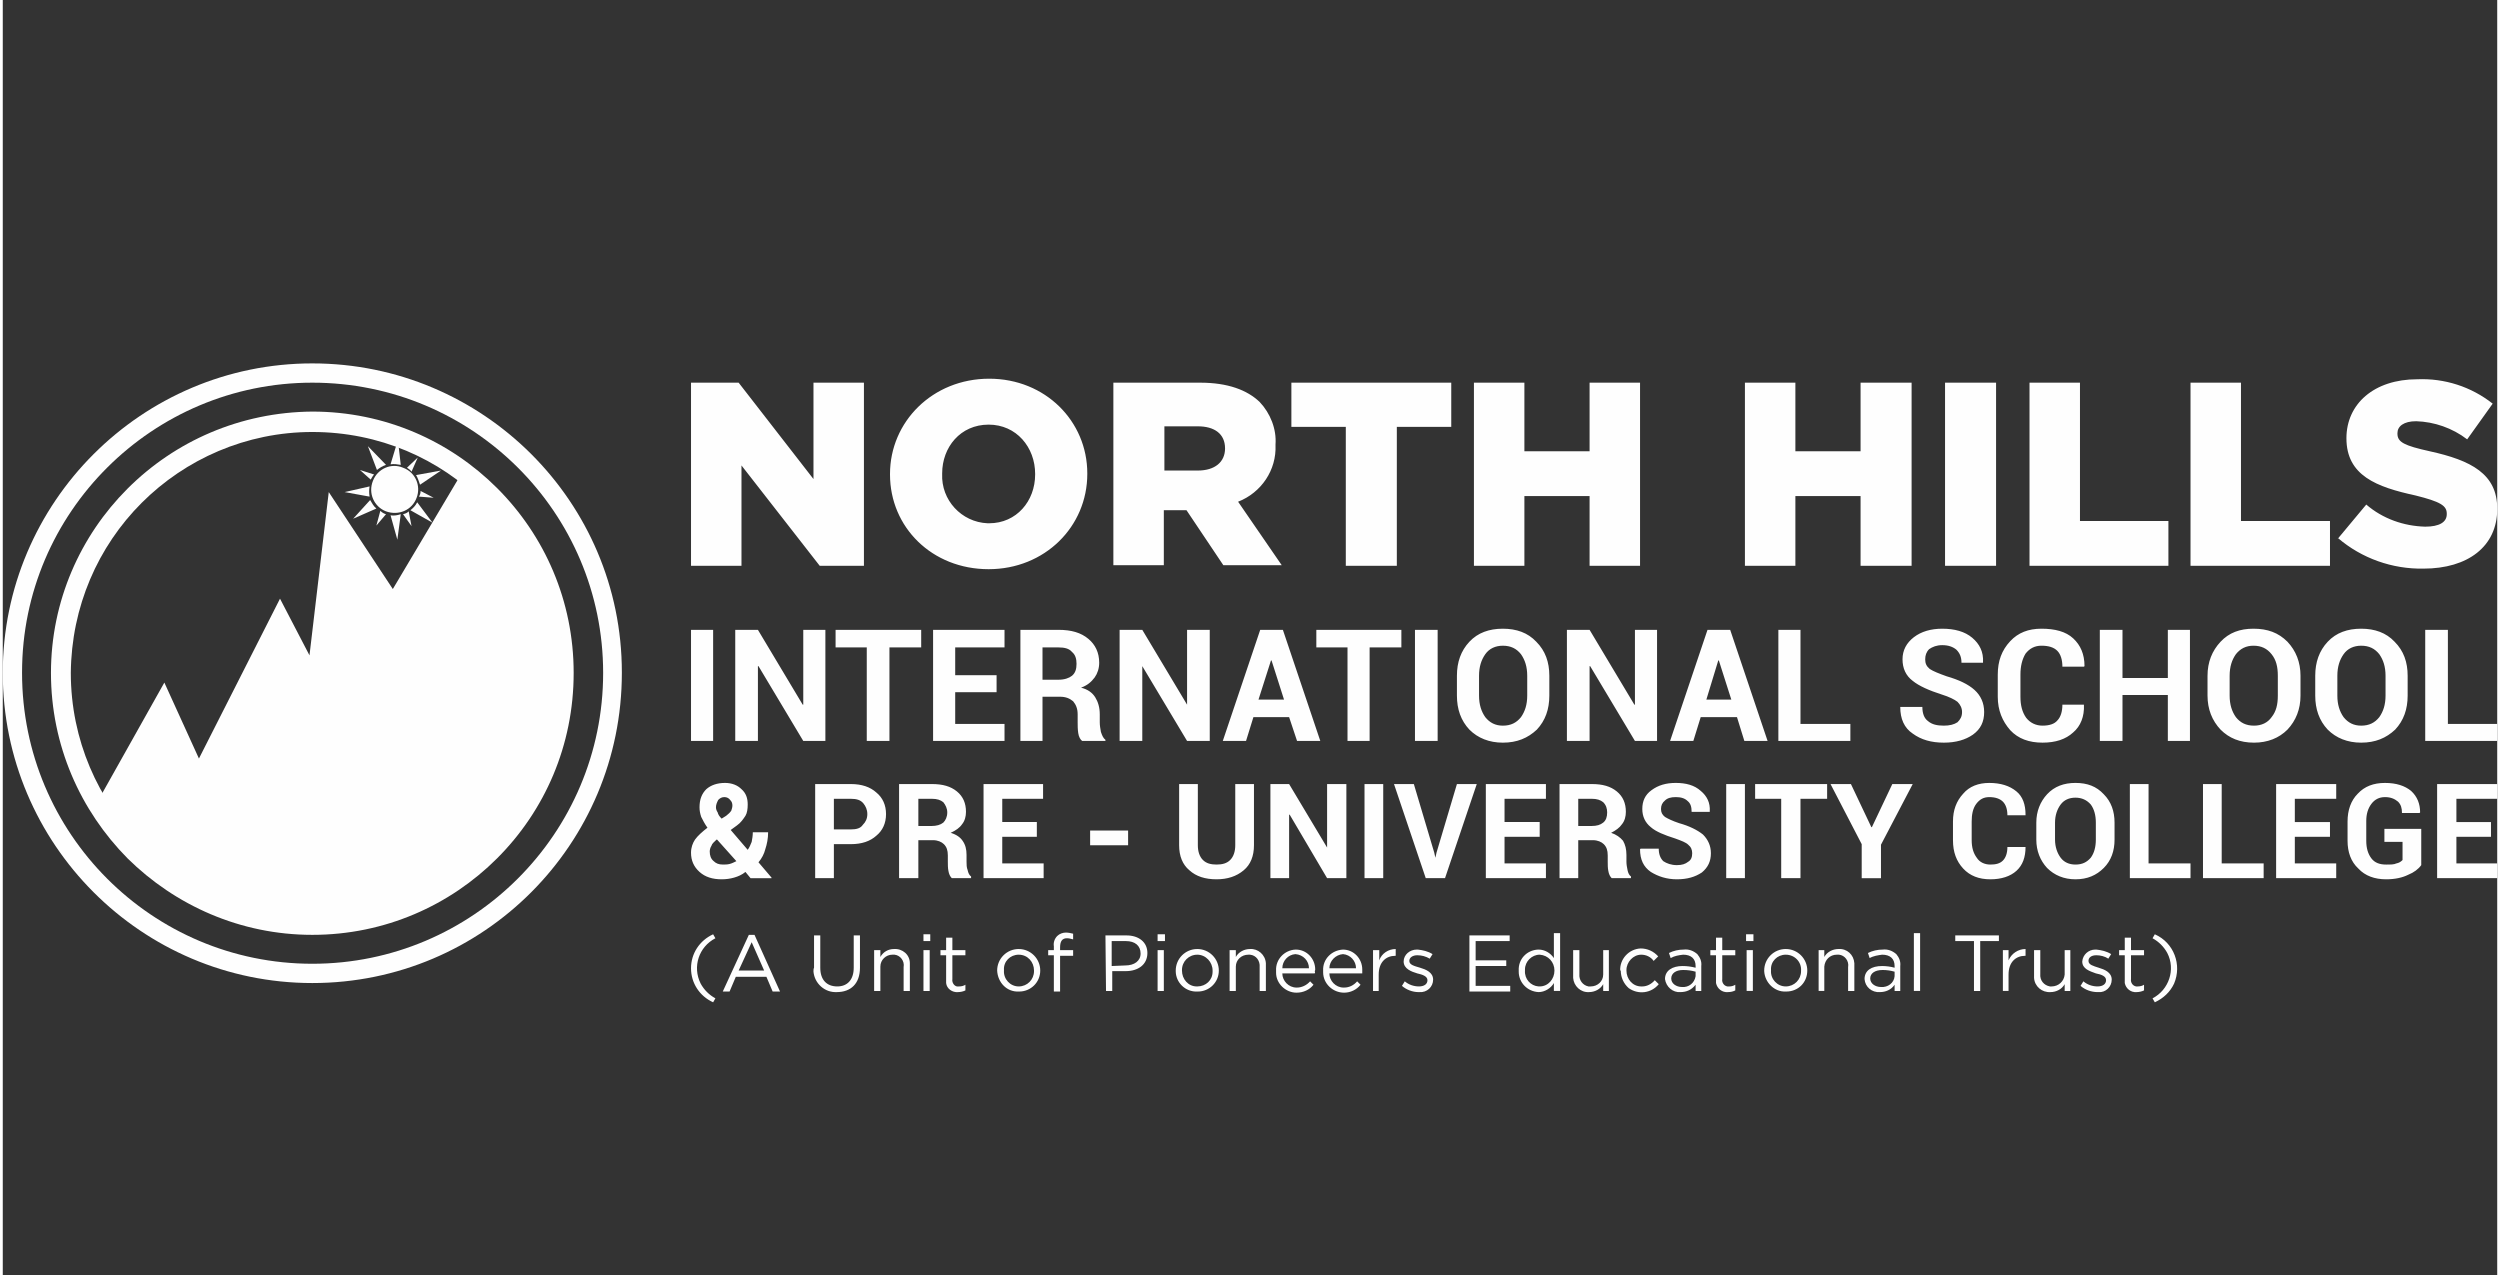 <?xml version="1.0" encoding="UTF-8"?>
<!DOCTYPE svg PUBLIC "-//W3C//DTD SVG 1.1//EN" "http://www.w3.org/Graphics/SVG/1.1/DTD/svg11.dtd">
<!-- Creator: CorelDRAW -->
<svg xmlns="http://www.w3.org/2000/svg" xml:space="preserve" width="200px" height="102px" version="1.1" style="shape-rendering:geometricPrecision; text-rendering:geometricPrecision; image-rendering:optimizeQuality; fill-rule:evenodd; clip-rule:evenodd"
viewBox="0 0 44 22.49"
 xmlns:xlink="http://www.w3.org/1999/xlink"
 xmlns:xodm="http://www.corel.com/coreldraw/odm/2003">
 <rect x="0" y="0" width="44" height="22.49" fill="#333333" stroke="none"/>
 <defs>
  <style type="text/css">
   <![CDATA[
    .fil0 {fill:none;fill-rule:nonzero}
    .fil1 {fill:#FEFEFE;fill-rule:nonzero}
   ]]>
  </style>
 </defs>
 <g id="Layer_x0020_1">
  <rect class="fil0" width="44" height="22.49"/>
 </g>
 <g id="Layer_x0020_1_0">
  <g id="_1855651972304">
   <g>
    <path class="fil1" d="M5.46 6.75c2.83,0 5.13,2.29 5.13,5.12 0,2.83 -2.3,5.13 -5.13,5.13 -2.83,0 -5.12,-2.3 -5.12,-5.13 0,0 0,0 0,-0.01 0,-2.82 2.3,-5.11 5.12,-5.11zm0 -0.34l0 0c-3.01,0 -5.46,2.45 -5.46,5.46 0,3.02 2.45,5.47 5.46,5.47 3.02,0 5.46,-2.45 5.46,-5.47 0,0 0,0 0,-0.01 0,-3.01 -2.45,-5.45 -5.46,-5.45z"/>
    <g>
     <path class="fil1" d="M7.06 8.25c0.22,0.08 0.32,0.32 0.24,0.53 -0.08,0.22 -0.32,0.32 -0.54,0.24 -0.21,-0.08 -0.32,-0.32 -0.23,-0.54 0.08,-0.21 0.32,-0.32 0.53,-0.23 0,0 0,0 0,0z"/>
     <path class="fil1" d="M6.97 7.76l-0.13 0.43c0.06,-0.01 0.12,0 0.18,0.01l-0.05 -0.44zm0.35 0.31l-0.11 0.25c-0.02,-0.03 -0.05,-0.05 -0.08,-0.07l0.19 -0.18zm-0.36 1.45l0.06 -0.45c-0.06,0.02 -0.12,0.03 -0.18,0.02l0.12 0.43zm-0.37 -0.25l0.07 -0.26c0.03,0.03 0.06,0.05 0.1,0.06l-0.17 0.2zm-0.41 -0.12l0.3 -0.33c0.03,0.05 0.06,0.11 0.11,0.15l-0.41 0.18zm-0.15 -0.47l0.44 0.08c-0.01,-0.06 -0.01,-0.12 0,-0.18l-0.44 0.1zm0.27 -0.39l0.25 0.08c-0.03,0.03 -0.04,0.06 -0.06,0.09l-0.19 -0.17zm0.14 -0.42l0.32 0.33c-0.06,0.02 -0.11,0.05 -0.16,0.09l-0.16 -0.42zm1.16 0.91l-0.23 -0.12c0,0.04 -0.01,0.07 -0.03,0.1l0.26 0.02zm0.13 -0.48l-0.44 0.08c0.03,0.05 0.05,0.11 0.07,0.17l0.37 -0.25zm-0.15 0.92l-0.39 -0.22c0.05,-0.04 0.09,-0.08 0.12,-0.14l0.27 0.36zm-0.37 0.06l-0.05 -0.26c-0.03,0.03 -0.06,0.04 -0.1,0.05l0.15 0.21z"/>
    </g>
    <path class="fil1" d="M5.46 7.26c1.28,0 2.43,0.52 3.26,1.35 0.84,0.84 1.35,1.99 1.35,3.26 0,1.28 -0.51,2.43 -1.35,3.27 -0.83,0.83 -1.98,1.35 -3.26,1.35 -1.27,0 -2.42,-0.52 -3.26,-1.35 -0.83,-0.84 -1.35,-1.99 -1.35,-3.27 0,-1.27 0.52,-2.42 1.35,-3.25 0.84,-0.84 1.99,-1.35 3.26,-1.36zm3.01 1.6c-0.77,-0.77 -1.83,-1.24 -3.01,-1.24 -1.17,0 -2.24,0.48 -3.01,1.25 -0.77,0.77 -1.24,1.83 -1.25,3 0,1.18 0.48,2.25 1.25,3.02 0.77,0.77 1.84,1.24 3.01,1.24 1.18,0 2.24,-0.47 3.01,-1.24 0.77,-0.77 1.25,-1.84 1.25,-3.02 0,-1.17 -0.48,-2.24 -1.25,-3.01z"/>
    <path class="fil1" d="M8.11 8.32c1.09,0.81 1.79,2.1 1.79,3.55 0,2.45 -1.99,4.44 -4.44,4.44 -1.61,0 -3.02,-0.86 -3.8,-2.15l1.19 -2.12 0.61 1.34 1.43 -2.82 0.52 1 0.34 -2.88 1.13 1.71 1.23 -2.07z"/>
   </g>
   <g>
    <path class="fil1" d="M12.43 14.6c-0.05,-0.07 -0.08,-0.13 -0.11,-0.19 -0.02,-0.06 -0.03,-0.11 -0.03,-0.17 0,-0.14 0.04,-0.24 0.12,-0.32 0.08,-0.07 0.19,-0.11 0.33,-0.11 0.12,0 0.22,0.04 0.29,0.11 0.08,0.07 0.11,0.16 0.11,0.27 0,0.08 -0.01,0.15 -0.04,0.2 -0.04,0.06 -0.08,0.12 -0.15,0.17l-0.11 0.08 0.3 0.35c0.03,-0.04 0.05,-0.09 0.07,-0.14 0.01,-0.05 0.02,-0.11 0.02,-0.17l0.27 0c0,0.11 -0.02,0.21 -0.05,0.3 -0.02,0.08 -0.06,0.16 -0.12,0.23l0.23 0.27 0 0.01 -0.37 0 -0.09 -0.11c-0.06,0.05 -0.13,0.08 -0.2,0.1 -0.07,0.02 -0.14,0.03 -0.22,0.03 -0.16,0 -0.29,-0.04 -0.39,-0.13 -0.1,-0.09 -0.15,-0.2 -0.15,-0.34 0,-0.09 0.03,-0.17 0.07,-0.23 0.05,-0.07 0.13,-0.14 0.22,-0.21zm0.27 0.65c0.04,0 0.08,0 0.12,-0.01 0.04,-0.01 0.08,-0.03 0.12,-0.05l-0.34 -0.38 -0.01 0c-0.04,0.04 -0.08,0.07 -0.09,0.11 -0.02,0.03 -0.03,0.07 -0.03,0.1 0,0.07 0.02,0.13 0.07,0.17 0.04,0.04 0.09,0.06 0.16,0.06zm-0.12 -1.01c0,0.03 0.01,0.06 0.03,0.09 0.01,0.04 0.03,0.07 0.07,0.11l0.08 -0.05c0.04,-0.03 0.07,-0.06 0.09,-0.09 0.01,-0.03 0.02,-0.06 0.02,-0.09 0,-0.04 -0.01,-0.07 -0.04,-0.1 -0.02,-0.03 -0.06,-0.05 -0.1,-0.05 -0.05,0 -0.08,0.02 -0.11,0.05 -0.02,0.04 -0.04,0.08 -0.04,0.13zm2.08 0.65l0 0.6 -0.33 0 0 -1.66 0.63 0c0.19,0 0.34,0.05 0.45,0.15 0.11,0.09 0.17,0.22 0.17,0.38 0,0.16 -0.06,0.29 -0.17,0.38 -0.11,0.1 -0.26,0.15 -0.45,0.15l-0.3 0zm0 -0.26l0.3 0c0.1,0 0.17,-0.02 0.21,-0.08 0.05,-0.05 0.08,-0.11 0.08,-0.19 0,-0.08 -0.03,-0.14 -0.07,-0.19 -0.05,-0.06 -0.12,-0.08 -0.22,-0.08l-0.3 0 0 0.54zm1.49 0.19l0 0.67 -0.34 0 0 -1.66 0.58 0c0.19,0 0.33,0.04 0.44,0.13 0.11,0.09 0.16,0.21 0.16,0.36 0,0.08 -0.02,0.16 -0.07,0.22 -0.04,0.06 -0.11,0.11 -0.2,0.15 0.1,0.03 0.17,0.08 0.21,0.14 0.05,0.07 0.07,0.15 0.07,0.25l0 0.12c0,0.05 0,0.1 0.02,0.15 0.01,0.05 0.03,0.09 0.06,0.11l0 0.03 -0.34 0c-0.03,-0.03 -0.05,-0.07 -0.06,-0.13 -0.01,-0.05 -0.01,-0.11 -0.01,-0.16l0 -0.11c0,-0.09 -0.02,-0.15 -0.07,-0.2 -0.04,-0.04 -0.11,-0.07 -0.19,-0.07l-0.26 0zm0 -0.25l0.23 0c0.09,0 0.16,-0.02 0.21,-0.06 0.04,-0.04 0.07,-0.1 0.07,-0.18 0,-0.07 -0.03,-0.13 -0.07,-0.18 -0.05,-0.04 -0.11,-0.06 -0.2,-0.06l-0.24 0 0 0.48zm2.09 0.19l-0.61 0 0 0.47 0.73 0 0 0.26 -1.06 0 0 -1.66 1.05 0 0 0.26 -0.72 0 0 0.41 0.61 0 0 0.26zm1.61 0.15l-0.67 0 0 -0.26 0.67 0 0 0.26zm2.22 -1.08l0 1.08c0,0.19 -0.06,0.34 -0.18,0.44 -0.13,0.11 -0.29,0.16 -0.48,0.16 -0.2,0 -0.36,-0.05 -0.48,-0.16 -0.12,-0.1 -0.18,-0.25 -0.18,-0.44l0 -1.08 0.33 0 0 1.08c0,0.11 0.03,0.2 0.09,0.26 0.06,0.06 0.14,0.08 0.24,0.08 0.1,0 0.18,-0.02 0.24,-0.08 0.06,-0.06 0.09,-0.15 0.09,-0.26l0 -1.08 0.33 0zm1.63 1.66l-0.34 0 -0.66 -1.12 -0.01 0 0 1.12 -0.33 0 0 -1.66 0.33 0 0.67 1.12 0 -0.01 0 -1.11 0.34 0 0 1.66zm0.65 0l-0.33 0 0 -1.66 0.33 0 0 1.66zm0.9 -0.45l0.02 0.09 0 0 0.02 -0.09 0.36 -1.21 0.35 0 -0.56 1.66 -0.34 0 -0.56 -1.66 0.35 0 0.36 1.21zm1.86 -0.28l-0.62 0 0 0.47 0.73 0 0 0.26 -1.06 0 0 -1.66 1.06 0 0 0.26 -0.73 0 0 0.41 0.62 0 0 0.26zm0.68 0.06l0 0.67 -0.33 0 0 -1.66 0.57 0c0.19,0 0.33,0.04 0.44,0.13 0.11,0.09 0.16,0.21 0.16,0.36 0,0.08 -0.02,0.16 -0.07,0.22 -0.04,0.06 -0.11,0.11 -0.19,0.15 0.09,0.03 0.16,0.08 0.21,0.14 0.04,0.07 0.06,0.15 0.06,0.25l0 0.12c0,0.05 0.01,0.1 0.02,0.15 0.01,0.05 0.03,0.09 0.06,0.11l0 0.03 -0.34 0c-0.03,-0.03 -0.05,-0.07 -0.06,-0.13 -0.01,-0.05 -0.01,-0.11 -0.01,-0.16l0 -0.11c0,-0.09 -0.02,-0.15 -0.07,-0.2 -0.04,-0.04 -0.11,-0.07 -0.19,-0.07l-0.26 0zm0 -0.25l0.23 0c0.1,0 0.16,-0.02 0.21,-0.06 0.05,-0.04 0.07,-0.1 0.07,-0.18 0,-0.07 -0.02,-0.13 -0.07,-0.18 -0.05,-0.04 -0.11,-0.06 -0.2,-0.06l-0.24 0 0 0.48zm2.01 0.48c0,-0.06 -0.02,-0.11 -0.07,-0.15 -0.04,-0.04 -0.12,-0.07 -0.23,-0.11 -0.19,-0.06 -0.34,-0.12 -0.43,-0.2 -0.1,-0.08 -0.15,-0.19 -0.15,-0.32 0,-0.14 0.05,-0.25 0.16,-0.33 0.12,-0.09 0.26,-0.13 0.43,-0.13 0.18,0 0.33,0.04 0.44,0.14 0.11,0.09 0.17,0.21 0.16,0.36l0 0.01 -0.32 0c0,-0.09 -0.02,-0.15 -0.07,-0.19 -0.05,-0.05 -0.12,-0.07 -0.21,-0.07 -0.09,0 -0.15,0.02 -0.19,0.06 -0.05,0.04 -0.07,0.09 -0.07,0.15 0,0.06 0.02,0.1 0.07,0.14 0.05,0.03 0.13,0.07 0.25,0.11 0.18,0.05 0.32,0.12 0.42,0.2 0.09,0.09 0.14,0.2 0.14,0.33 0,0.14 -0.05,0.25 -0.16,0.34 -0.12,0.08 -0.26,0.12 -0.44,0.12 -0.18,0 -0.33,-0.05 -0.46,-0.13 -0.13,-0.09 -0.19,-0.22 -0.19,-0.4l0.01 -0.01 0.32 0c0,0.1 0.03,0.17 0.08,0.22 0.06,0.04 0.14,0.07 0.24,0.07 0.09,0 0.15,-0.02 0.2,-0.06 0.05,-0.03 0.07,-0.08 0.07,-0.15zm0.93 0.44l-0.33 0 0 -1.66 0.33 0 0 1.66zm1.45 -1.4l-0.47 0 0 1.4 -0.34 0 0 -1.4 -0.46 0 0 -0.26 1.27 0 0 0.26zm0.78 0.5l0.01 0 0.36 -0.76 0.36 0 -0.56 1.07 0 0.59 -0.34 0 0 -0.6 -0.55 -1.06 0.36 0 0.36 0.76zm2.72 0.35l0 0c0,0.18 -0.05,0.32 -0.16,0.42 -0.11,0.1 -0.27,0.15 -0.46,0.15 -0.2,0 -0.36,-0.06 -0.48,-0.19 -0.12,-0.13 -0.18,-0.29 -0.18,-0.5l0 -0.33c0,-0.2 0.06,-0.36 0.18,-0.49 0.11,-0.13 0.27,-0.19 0.46,-0.19 0.2,0 0.36,0.05 0.48,0.15 0.11,0.09 0.16,0.23 0.16,0.41l0 0.01 -0.32 0c0,-0.11 -0.03,-0.19 -0.08,-0.24 -0.05,-0.05 -0.13,-0.08 -0.24,-0.08 -0.1,0 -0.17,0.04 -0.23,0.12 -0.06,0.08 -0.08,0.19 -0.08,0.31l0 0.33c0,0.13 0.03,0.23 0.09,0.31 0.05,0.08 0.14,0.12 0.24,0.12 0.1,0 0.17,-0.02 0.22,-0.07 0.05,-0.05 0.08,-0.13 0.08,-0.24l0.32 0zm1.57 -0.13c0,0.2 -0.06,0.37 -0.19,0.5 -0.13,0.13 -0.29,0.2 -0.5,0.2 -0.2,0 -0.37,-0.07 -0.5,-0.2 -0.12,-0.13 -0.19,-0.3 -0.19,-0.5l0 -0.3c0,-0.2 0.07,-0.37 0.19,-0.5 0.13,-0.14 0.3,-0.2 0.5,-0.2 0.21,0 0.37,0.06 0.5,0.2 0.13,0.13 0.19,0.3 0.19,0.5l0 0.3zm-0.33 -0.3c0,-0.13 -0.03,-0.24 -0.09,-0.32 -0.07,-0.08 -0.16,-0.12 -0.27,-0.12 -0.11,0 -0.2,0.04 -0.26,0.12 -0.06,0.08 -0.1,0.19 -0.1,0.32l0 0.3c0,0.13 0.04,0.24 0.1,0.32 0.06,0.08 0.15,0.12 0.26,0.12 0.12,0 0.2,-0.04 0.27,-0.12 0.06,-0.08 0.09,-0.19 0.09,-0.32l0 -0.3zm0.93 0.72l0.74 0 0 0.26 -1.07 0 0 -1.66 0.33 0 0 1.4zm1.29 0l0.74 0 0 0.26 -1.07 0 0 -1.66 0.33 0 0 1.4zm1.91 -0.47l-0.62 0 0 0.47 0.73 0 0 0.26 -1.06 0 0 -1.66 1.06 0 0 0.26 -0.73 0 0 0.41 0.62 0 0 0.26zm1.61 0.5c-0.05,0.07 -0.13,0.13 -0.23,0.17 -0.1,0.05 -0.23,0.08 -0.39,0.08 -0.2,0 -0.37,-0.06 -0.49,-0.19 -0.13,-0.12 -0.19,-0.29 -0.19,-0.49l0 -0.34c0,-0.2 0.06,-0.37 0.18,-0.49 0.12,-0.13 0.28,-0.19 0.48,-0.19 0.2,0 0.35,0.05 0.46,0.14 0.11,0.1 0.16,0.23 0.16,0.38l-0.01 0.01 -0.31 0c0,-0.09 -0.02,-0.15 -0.07,-0.2 -0.06,-0.05 -0.13,-0.08 -0.23,-0.08 -0.1,0 -0.18,0.04 -0.24,0.12 -0.06,0.08 -0.09,0.18 -0.09,0.3l0 0.35c0,0.13 0.03,0.23 0.09,0.31 0.06,0.08 0.15,0.11 0.26,0.11 0.08,0 0.14,0 0.18,-0.02 0.05,-0.01 0.08,-0.03 0.11,-0.06l0 -0.32 -0.32 0 0 -0.23 0.65 0 0 0.64zm1.23 -0.5l-0.61 0 0 0.47 0.72 0 0 0.26 -1.06 0 0 -1.66 1.06 0 0 0.26 -0.72 0 0 0.41 0.61 0 0 0.26z"/>
    <path class="fil1" d="M12.53 13.07l-0.39 0 0 -1.96 0.39 0 0 1.96zm1.98 0l-0.39 0 -0.79 -1.32 -0.01 0 0 1.32 -0.4 0 0 -1.96 0.4 0 0.79 1.32 0.01 0 0 -1.32 0.39 0 0 1.96zm1.69 -1.65l-0.56 0 0 1.65 -0.4 0 0 -1.65 -0.55 0 0 -0.31 1.51 0 0 0.31zm1.33 0.79l-0.73 0 0 0.56 0.87 0 0 0.3 -1.26 0 0 -1.96 1.26 0 0 0.31 -0.87 0 0 0.49 0.73 0 0 0.3zm0.81 0.08l0 0.78 -0.39 0 0 -1.96 0.67 0c0.23,0 0.4,0.05 0.53,0.16 0.12,0.1 0.19,0.24 0.19,0.42 0,0.1 -0.03,0.19 -0.08,0.26 -0.06,0.08 -0.13,0.14 -0.24,0.18 0.12,0.03 0.2,0.09 0.25,0.17 0.05,0.08 0.08,0.18 0.08,0.3l0 0.14c0,0.06 0.01,0.11 0.02,0.17 0.02,0.06 0.04,0.11 0.08,0.14l0 0.02 -0.41 0c-0.03,-0.02 -0.06,-0.07 -0.07,-0.14 -0.01,-0.07 -0.01,-0.13 -0.01,-0.19l0 -0.14c0,-0.1 -0.03,-0.17 -0.08,-0.23 -0.06,-0.05 -0.13,-0.08 -0.23,-0.08l-0.31 0zm0 -0.3l0.28 0c0.11,0 0.19,-0.03 0.24,-0.07 0.06,-0.05 0.08,-0.12 0.08,-0.21 0,-0.09 -0.02,-0.16 -0.08,-0.21 -0.05,-0.06 -0.13,-0.08 -0.24,-0.08l-0.28 0 0 0.57zm2.95 1.08l-0.4 0 -0.79 -1.32 0 0 0 1.32 -0.4 0 0 -1.96 0.4 0 0.79 1.32 0 0 0 -1.32 0.4 0 0 1.96zm1.4 -0.42l-0.63 0 -0.13 0.42 -0.41 0 0.66 -1.96 0.4 0 0.66 1.96 -0.41 0 -0.14 -0.42zm-0.54 -0.31l0.45 0 -0.22 -0.69 -0.01 0 -0.22 0.69zm2.52 -0.92l-0.56 0 0 1.65 -0.39 0 0 -1.65 -0.55 0 0 -0.31 1.5 0 0 0.31zm0.64 1.65l-0.4 0 0 -1.96 0.4 0 0 1.96zm1.97 -0.8c0,0.24 -0.07,0.44 -0.22,0.6 -0.16,0.15 -0.35,0.23 -0.6,0.23 -0.24,0 -0.44,-0.08 -0.59,-0.23 -0.15,-0.16 -0.22,-0.36 -0.22,-0.6l0 -0.35c0,-0.24 0.07,-0.44 0.22,-0.6 0.15,-0.16 0.35,-0.23 0.59,-0.23 0.24,0 0.44,0.07 0.59,0.23 0.16,0.16 0.23,0.36 0.23,0.6l0 0.35zm-0.39 -0.35c0,-0.16 -0.04,-0.28 -0.11,-0.38 -0.08,-0.1 -0.18,-0.15 -0.32,-0.15 -0.13,0 -0.24,0.05 -0.31,0.15 -0.07,0.1 -0.11,0.22 -0.11,0.38l0 0.35c0,0.16 0.04,0.28 0.11,0.38 0.08,0.1 0.18,0.15 0.31,0.15 0.14,0 0.24,-0.05 0.32,-0.15 0.07,-0.1 0.11,-0.22 0.11,-0.38l0 -0.35zm2.29 1.15l-0.39 0 -0.79 -1.32 -0.01 0 0 1.32 -0.4 0 0 -1.96 0.4 0 0.79 1.32 0.01 0 0 -1.32 0.39 0 0 1.96zm1.41 -0.42l-0.64 0 -0.13 0.42 -0.41 0 0.66 -1.96 0.4 0 0.66 1.96 -0.41 0 -0.13 -0.42zm-0.54 -0.31l0.44 0 -0.22 -0.69 -0.01 0 -0.21 0.69zm1.66 0.43l0.88 0 0 0.3 -1.27 0 0 -1.96 0.39 0 0 1.66zm2.85 -0.21c0,-0.07 -0.03,-0.13 -0.08,-0.18 -0.05,-0.04 -0.15,-0.09 -0.28,-0.13 -0.22,-0.07 -0.4,-0.15 -0.51,-0.24 -0.12,-0.09 -0.18,-0.22 -0.18,-0.38 0,-0.16 0.07,-0.29 0.2,-0.39 0.13,-0.1 0.3,-0.15 0.5,-0.15 0.22,0 0.4,0.05 0.53,0.16 0.13,0.11 0.2,0.25 0.19,0.43l0 0.01 -0.38 0c0,-0.1 -0.03,-0.17 -0.09,-0.23 -0.06,-0.05 -0.14,-0.08 -0.25,-0.08 -0.1,0 -0.17,0.03 -0.23,0.07 -0.05,0.05 -0.07,0.11 -0.07,0.18 0,0.07 0.02,0.12 0.08,0.17 0.06,0.04 0.16,0.08 0.3,0.13 0.21,0.06 0.38,0.14 0.49,0.24 0.11,0.1 0.17,0.23 0.17,0.39 0,0.17 -0.06,0.3 -0.2,0.4 -0.13,0.09 -0.3,0.14 -0.51,0.14 -0.22,0 -0.4,-0.05 -0.55,-0.16 -0.15,-0.1 -0.22,-0.26 -0.22,-0.47l0 0 0.39 0c0,0.11 0.03,0.2 0.1,0.25 0.07,0.06 0.16,0.08 0.28,0.08 0.1,0 0.18,-0.02 0.24,-0.06 0.05,-0.05 0.08,-0.1 0.08,-0.18zm2.15 -0.13l0 0c0.01,0.21 -0.06,0.38 -0.19,0.49 -0.13,0.12 -0.31,0.18 -0.54,0.18 -0.24,0 -0.43,-0.07 -0.57,-0.22 -0.14,-0.16 -0.22,-0.35 -0.22,-0.59l0 -0.39c0,-0.24 0.07,-0.43 0.22,-0.59 0.14,-0.15 0.32,-0.22 0.55,-0.22 0.24,0 0.43,0.05 0.56,0.17 0.13,0.12 0.2,0.28 0.2,0.49l-0.01 0.01 -0.38 0c0,-0.12 -0.03,-0.22 -0.09,-0.28 -0.06,-0.06 -0.15,-0.09 -0.28,-0.09 -0.12,0 -0.21,0.05 -0.28,0.14 -0.06,0.1 -0.09,0.22 -0.09,0.37l0 0.39c0,0.15 0.03,0.27 0.1,0.37 0.07,0.09 0.17,0.14 0.29,0.14 0.12,0 0.21,-0.03 0.26,-0.09 0.06,-0.06 0.09,-0.16 0.09,-0.28l0.38 0zm1.87 0.64l-0.39 0 0 -0.81 -0.8 0 0 0.81 -0.4 0 0 -1.96 0.4 0 0 0.85 0.8 0 0 -0.85 0.39 0 0 1.96zm1.95 -0.8c0,0.24 -0.08,0.44 -0.23,0.6 -0.15,0.15 -0.35,0.23 -0.59,0.23 -0.25,0 -0.44,-0.08 -0.59,-0.23 -0.15,-0.16 -0.23,-0.36 -0.23,-0.6l0 -0.35c0,-0.24 0.08,-0.44 0.23,-0.6 0.15,-0.16 0.34,-0.23 0.58,-0.23 0.25,0 0.44,0.07 0.6,0.23 0.15,0.16 0.23,0.36 0.23,0.6l0 0.35zm-0.4 -0.35c0,-0.16 -0.03,-0.28 -0.11,-0.38 -0.08,-0.1 -0.18,-0.15 -0.32,-0.15 -0.13,0 -0.23,0.05 -0.31,0.15 -0.07,0.1 -0.11,0.22 -0.11,0.38l0 0.35c0,0.16 0.04,0.28 0.11,0.38 0.08,0.1 0.18,0.15 0.32,0.15 0.13,0 0.24,-0.05 0.31,-0.15 0.08,-0.1 0.11,-0.22 0.11,-0.38l0 -0.35zm2.29 0.35c0,0.24 -0.07,0.44 -0.22,0.6 -0.16,0.15 -0.35,0.23 -0.6,0.23 -0.24,0 -0.44,-0.08 -0.59,-0.23 -0.15,-0.16 -0.22,-0.36 -0.22,-0.6l0 -0.35c0,-0.24 0.07,-0.44 0.22,-0.6 0.15,-0.16 0.35,-0.23 0.59,-0.23 0.24,0 0.44,0.07 0.59,0.23 0.16,0.16 0.23,0.36 0.23,0.6l0 0.35zm-0.39 -0.35c0,-0.16 -0.04,-0.28 -0.11,-0.38 -0.08,-0.1 -0.18,-0.15 -0.32,-0.15 -0.13,0 -0.24,0.05 -0.31,0.15 -0.07,0.1 -0.11,0.22 -0.11,0.38l0 0.35c0,0.16 0.04,0.28 0.11,0.38 0.08,0.1 0.18,0.15 0.31,0.15 0.14,0 0.24,-0.05 0.32,-0.15 0.07,-0.1 0.11,-0.22 0.11,-0.38l0 -0.35zm1.1 0.85l0.87 0 0 0.3 -1.27 0 0 -1.96 0.4 0 0 1.66z"/>
    <path class="fil1" d="M12.14 6.75l0.84 0 1.32 1.7 0 -1.7 0.89 0 0 3.23 -0.78 0 -1.38 -1.77 0 1.77 -0.89 0 0 -3.23zm29.05 2.75l0.5 -0.6c0.29,0.25 0.66,0.38 1.04,0.39 0.25,0 0.38,-0.08 0.38,-0.22l0 -0.01c0,-0.14 -0.11,-0.21 -0.55,-0.32 -0.69,-0.15 -1.22,-0.35 -1.22,-1.01l0 0c0,-0.6 0.48,-1.04 1.25,-1.04 0.48,-0.02 0.95,0.13 1.33,0.43l-0.45 0.63c-0.26,-0.2 -0.58,-0.31 -0.9,-0.32 -0.22,0 -0.33,0.09 -0.33,0.21l0 0.01c0,0.15 0.12,0.21 0.57,0.31 0.73,0.16 1.19,0.4 1.19,1.01l0 0.01c0,0.66 -0.52,1.05 -1.3,1.05 -0.55,0.01 -1.09,-0.18 -1.51,-0.54l0 0.01zm-2.6 -2.75l0.89 0 0 2.44 1.57 0 0 0.79 -2.46 0 0 -3.23zm-2.84 0l0.89 0 0 2.44 1.56 0 0 0.79 -2.45 0 0 -3.23zm-1.49 0l0.9 0 0 3.23 -0.9 0 0 -3.23zm-3.53 0l0.89 0 0 1.21 1.15 0 0 -1.21 0.9 0 0 3.23 -0.9 0 0 -1.23 -1.15 0 0 1.23 -0.89 0 0 -3.23zm-4.78 0l0.89 0 0 1.21 1.15 0 0 -1.21 0.89 0 0 3.23 -0.89 0 0 -1.23 -1.15 0 0 1.23 -0.89 0 0 -3.23zm-2.26 0.78l-0.96 0 0 -0.78 2.82 0 0 0.78 -0.96 0 0 2.45 -0.9 0 0 -2.45zm-4.1 -0.78l1.53 0c0.49,0 0.83,0.13 1.05,0.34 0.19,0.2 0.3,0.48 0.28,0.75l0 0.01c0.02,0.44 -0.25,0.84 -0.66,1l0.77 1.12 -1.03 0 -0.65 -0.97 -0.4 0 0 0.97 -0.89 0 0 -3.22zm1.49 1.55l0 0c0.3,0 0.48,-0.15 0.48,-0.39l0 0c0,-0.26 -0.19,-0.39 -0.48,-0.39l-0.59 0 0 0.78 0.59 0zm-5.43 0.07l0 -0.01c0,-0.92 0.75,-1.68 1.75,-1.68 0.99,0 1.73,0.75 1.73,1.67l0 0.01c0,0.93 -0.75,1.68 -1.74,1.68 -1,0 -1.74,-0.74 -1.74,-1.67zm2.56 0l0 0 0 -0.01c0,-0.47 -0.33,-0.87 -0.82,-0.87 -0.5,0 -0.82,0.4 -0.82,0.86l0 0.01c-0.02,0.46 0.34,0.85 0.8,0.87 0.01,0 0.02,0 0.03,0 0.48,0 0.81,-0.39 0.81,-0.86z"/>
    <path class="fil1" d="M12.14 17.08c0,-0.26 0.15,-0.49 0.39,-0.6l0.04 0.07c-0.29,0.15 -0.41,0.5 -0.26,0.8 0.06,0.11 0.15,0.2 0.26,0.26l-0.04 0.07c-0.24,-0.11 -0.39,-0.34 -0.39,-0.6zm1.02 -0.59l0.1 0 0.45 1 -0.13 0 -0.11 -0.26 -0.54 0 -0.11 0.26 -0.12 0 0.46 -1zm0.27 0.63l0 0 -0.22 -0.5 -0.23 0.5 0.45 0zm0.88 -0.05l0 -0.57 0.11 0 0 0.57c0,0.21 0.11,0.33 0.3,0.33 0.18,0 0.29,-0.12 0.29,-0.33l0 -0.57 0.11 0 0 0.57c0,0.28 -0.16,0.43 -0.41,0.43 -0.21,0.01 -0.39,-0.15 -0.41,-0.36 0,-0.03 0,-0.05 0.01,-0.07zm1.06 -0.31l0.11 0 0 0.12c0.05,-0.09 0.14,-0.14 0.24,-0.14 0.15,-0.01 0.28,0.1 0.28,0.25 0,0.01 0,0.03 0,0.04l0 0.45 -0.11 0 0 -0.42c0.02,-0.11 -0.06,-0.21 -0.16,-0.22 -0.01,0 -0.02,0 -0.04,0 -0.11,0 -0.21,0.09 -0.21,0.21 0,0 0,0.01 0,0.02l0 0.41 -0.11 0 0 -0.72zm0.87 -0.28l0.12 0 0 0.12 -0.12 0 0 -0.12zm0 0.28l0 0 0.11 0 0 0.72 -0.11 0 0 -0.72zm0.4 0.53l0 -0.44 -0.1 0 0 -0.09 0.1 0 0 -0.22 0.11 0 0 0.22 0.23 0 0 0.09 -0.23 0 0 0.42c-0.01,0.06 0.03,0.12 0.08,0.13 0.02,0 0.03,0 0.04,0 0.04,0 0.08,-0.01 0.11,-0.03l0 0.1c-0.04,0.02 -0.09,0.03 -0.13,0.03 -0.1,0.01 -0.2,-0.06 -0.21,-0.16 0,-0.02 0,-0.03 0,-0.05zm0.9 -0.17c0,-0.21 0.17,-0.38 0.38,-0.38 0.21,0 0.38,0.17 0.38,0.38 0,0.21 -0.17,0.37 -0.37,0.37 -0.01,0 -0.01,0 -0.01,0 -0.21,0.01 -0.37,-0.16 -0.38,-0.37 0,0 0,0 0,0zm0.65 0l0 0c0,-0.15 -0.11,-0.28 -0.27,-0.28 0,0 0,0 0,0 -0.15,0 -0.27,0.12 -0.26,0.27 0,0 0,0.01 0,0.01 -0.01,0.15 0.11,0.28 0.26,0.28 0,0 0,0 0,0 0.15,0 0.27,-0.12 0.27,-0.27 0,0 0,0 0,-0.01zm0.35 -0.27l-0.1 0 0 -0.09 0.1 0 0 -0.07c-0.01,-0.06 0.01,-0.13 0.06,-0.18 0.04,-0.04 0.1,-0.06 0.15,-0.06 0.05,0 0.09,0.01 0.13,0.02l0 0.1c-0.04,-0.01 -0.07,-0.02 -0.11,-0.02 -0.08,0 -0.12,0.05 -0.12,0.16l0 0.05 0.23 0 0 0.1 -0.23 0 0 0.63 -0.11 0 0 -0.64zm0.91 -0.35l0.37 0c0.22,0 0.37,0.12 0.37,0.31 0,0.21 -0.17,0.32 -0.38,0.32l-0.24 0 0 0.35 -0.11 0 -0.01 -0.98zm0.35 0.53l0 0c0.16,0 0.27,-0.08 0.27,-0.21 0,-0.14 -0.1,-0.22 -0.26,-0.22l-0.25 0 0 0.44 0.24 -0.01zm0.57 -0.55l0.13 0 0 0.12 -0.13 0 0 -0.12zm0 0.28l0 0 0.11 0 0 0.72 -0.11 0 0 -0.72zm0.32 0.36c0,-0.21 0.17,-0.38 0.38,-0.38 0.21,0 0.38,0.17 0.38,0.38 0,0.21 -0.17,0.37 -0.37,0.37 -0.01,0 -0.01,0 -0.01,0 -0.21,0.01 -0.38,-0.16 -0.38,-0.36 0,-0.01 0,-0.01 0,-0.01zm0.65 0l0 0c0,-0.15 -0.12,-0.28 -0.27,-0.28 0,0 0,0 0,0 -0.15,0 -0.27,0.12 -0.27,0.27 0,0 0,0.01 0,0.01 0,0.15 0.11,0.28 0.26,0.28 0.01,0 0.01,0 0.01,0 0.15,0 0.27,-0.11 0.27,-0.26 0,-0.01 0,-0.01 0,-0.02l0 0zm0.3 -0.36l0.11 0 0 0.12c0.05,-0.09 0.15,-0.14 0.25,-0.14 0.14,-0.01 0.27,0.1 0.28,0.25 0,0.01 0,0.03 0,0.04l0 0.45 -0.11 0 0 -0.42c0.01,-0.11 -0.06,-0.21 -0.17,-0.22 -0.01,0 -0.02,0 -0.03,0 -0.12,0 -0.22,0.09 -0.22,0.21 0,0 0,0.01 0,0.02l0 0.41 -0.11 0 0 -0.72zm0.82 0.36c-0.01,-0.2 0.15,-0.36 0.34,-0.37 0,0 0.01,0 0.01,0 0.19,0 0.34,0.16 0.34,0.35 0,0.01 0,0.02 -0.01,0.03 0.01,0.01 0.01,0.03 0,0.04l-0.57 0c0,0.13 0.11,0.25 0.25,0.25 0,0 0,0 0.01,0 0.08,0 0.17,-0.04 0.23,-0.11l0.06 0.06c-0.07,0.09 -0.18,0.14 -0.3,0.14 -0.19,0 -0.36,-0.16 -0.36,-0.35 0,-0.02 0,-0.03 0,-0.04zm0.58 -0.04l0 0c0,-0.13 -0.1,-0.24 -0.24,-0.25 -0.13,0.01 -0.23,0.12 -0.23,0.25l0.47 0zm0.25 0.04c-0.01,-0.2 0.15,-0.36 0.35,-0.37 0,0 0,0 0,0 0.19,0 0.34,0.16 0.34,0.35 0,0.01 0,0.02 0,0.03 0,0.01 0,0.03 0,0.04l-0.58 0c0,0.13 0.11,0.25 0.25,0.25 0,0 0.01,0 0.01,0 0.09,0 0.17,-0.04 0.23,-0.11l0.06 0.06c-0.07,0.09 -0.18,0.14 -0.29,0.14 -0.2,0 -0.37,-0.16 -0.37,-0.36 0,-0.01 0,-0.02 0,-0.03zm0.58 -0.04l0 0c0,-0.13 -0.1,-0.24 -0.23,-0.25 0,0 0,0 0,0 -0.13,0.01 -0.24,0.12 -0.24,0.25l0.47 0zm0.3 -0.32l0.11 0 0 0.18c0.04,-0.12 0.16,-0.2 0.29,-0.2l0 0.12 -0.01 0c-0.16,0 -0.29,0.11 -0.29,0.33l0 0.29 -0.1 0 0 -0.72zm0.51 0.63l0.05 -0.08c0.07,0.06 0.16,0.09 0.25,0.09 0.09,0 0.15,-0.04 0.15,-0.11 0,-0.07 -0.09,-0.1 -0.18,-0.12 -0.1,-0.03 -0.24,-0.08 -0.24,-0.21 0,-0.12 0.11,-0.21 0.23,-0.21 0,0 0.01,0 0.02,0 0.09,0.01 0.18,0.03 0.26,0.08l-0.05 0.08c-0.07,-0.04 -0.14,-0.06 -0.22,-0.06 -0.08,0 -0.14,0.04 -0.14,0.1 0,0.07 0.09,0.09 0.19,0.12 0.1,0.03 0.23,0.08 0.23,0.21 0,0.13 -0.11,0.23 -0.24,0.22 0,0 -0.01,0 -0.02,0 -0.1,0 -0.21,-0.04 -0.29,-0.11zm1.19 -0.89l0.71 0 0 0.1 -0.6 0 0 0.34 0.54 0 0 0.1 -0.54 0 0 0.35 0.61 0 0 0.1 -0.72 0 0 -0.99zm0.87 0.62c-0.01,-0.2 0.14,-0.36 0.34,-0.37 0,0 0,0 0.01,0 0.11,0 0.21,0.06 0.27,0.15l0 -0.44 0.11 0 0 1.02 -0.11 0 0 -0.14c-0.05,0.09 -0.16,0.16 -0.27,0.16 -0.2,-0.01 -0.35,-0.17 -0.35,-0.36 0,-0.01 0,-0.01 0,-0.02zm0.63 0l0 0c0,-0.15 -0.11,-0.27 -0.26,-0.28 0,0 0,0 0,0 -0.14,0 -0.26,0.12 -0.26,0.26 0,0 0,0.01 0,0.02 -0.01,0.15 0.1,0.27 0.24,0.28 0.01,0 0.01,0 0.02,0 0.15,0 0.26,-0.13 0.26,-0.28 0,0 0,0 0,0l0 0zm0.33 0.09l0 -0.45 0.11 0 0 0.42c-0.01,0.11 0.06,0.2 0.16,0.22 0.02,0 0.03,0 0.04,0 0.12,0 0.22,-0.09 0.22,-0.21 0,-0.01 0,-0.01 0,-0.02l0 -0.41 0.1 0 0 0.72 -0.1 0 0 -0.12c-0.05,0.09 -0.15,0.14 -0.25,0.14 -0.15,0.01 -0.27,-0.11 -0.28,-0.25 0,-0.02 0,-0.03 0,-0.04zm0.83 -0.09c-0.01,-0.2 0.15,-0.38 0.36,-0.39 0.12,0 0.23,0.05 0.31,0.14l-0.08 0.08c-0.05,-0.07 -0.13,-0.11 -0.22,-0.11 -0.14,0 -0.26,0.13 -0.26,0.27 0,0.01 0,0.01 0,0.01 0,0.15 0.11,0.28 0.26,0.28 0.01,0 0.01,0 0.02,0 0.08,0 0.16,-0.04 0.22,-0.11l0.07 0.07c-0.13,0.16 -0.36,0.19 -0.53,0.07 -0.09,-0.08 -0.14,-0.19 -0.14,-0.31l-0.01 0zm0.79 0.15c0,-0.15 0.13,-0.23 0.31,-0.23 0.08,0 0.15,0.01 0.23,0.03l0 -0.03c0,-0.13 -0.08,-0.2 -0.22,-0.2 -0.08,0.01 -0.15,0.02 -0.22,0.06l-0.03 -0.09c0.08,-0.04 0.17,-0.06 0.26,-0.06 0.09,-0.01 0.17,0.02 0.24,0.08 0.05,0.06 0.08,0.13 0.07,0.21l0 0.44 -0.1 0 0 -0.11c-0.07,0.09 -0.16,0.13 -0.27,0.13 -0.13,0.01 -0.25,-0.09 -0.27,-0.23 0,0 0,0 0,0zm0.54 -0.05l0 0 0 -0.08c-0.07,-0.02 -0.14,-0.03 -0.22,-0.03 -0.13,0 -0.21,0.06 -0.21,0.15 0,0.09 0.09,0.15 0.19,0.15 0.12,0.01 0.22,-0.07 0.24,-0.19zm0.36 0.07l0 -0.44 -0.1 0 0 -0.09 0.1 0 0 -0.22 0.11 0 0 0.22 0.23 0 0 0.09 -0.23 0 0 0.42c-0.01,0.06 0.03,0.12 0.09,0.13 0.01,0 0.02,0 0.04,0 0.03,0 0.07,-0.01 0.1,-0.03l0 0.1c-0.04,0.02 -0.08,0.03 -0.13,0.03 -0.1,0.01 -0.19,-0.06 -0.21,-0.16 0,-0.02 0,-0.03 0,-0.05zm0.53 -0.81l0.13 0 0 0.12 -0.13 0 0 -0.12zm0.01 0.28l0 0 0.11 0 0 0.72 -0.11 0 0 -0.72zm0.31 0.36c0,-0.21 0.17,-0.38 0.38,-0.38 0.21,0 0.38,0.17 0.38,0.38 0,0.21 -0.16,0.37 -0.37,0.37 0,0 -0.01,0 -0.01,0 -0.2,0.01 -0.37,-0.16 -0.38,-0.36 0,-0.01 0,-0.01 0,-0.01zm0.65 0l0 0c0.01,-0.15 -0.11,-0.28 -0.27,-0.28 0,0 0,0 0,0 -0.15,0 -0.27,0.12 -0.26,0.27 0,0 0,0.01 0,0.01 -0.01,0.15 0.11,0.28 0.26,0.28 0,0 0,0 0,0 0.15,0 0.27,-0.12 0.27,-0.27 0,0 0,0 0,-0.01zm0.31 -0.36l0.1 0 0 0.12c0.05,-0.09 0.15,-0.14 0.25,-0.14 0.15,-0.01 0.27,0.1 0.28,0.25 0,0.01 0,0.03 0,0.04l0 0.45 -0.11 0 0 -0.42c0.02,-0.11 -0.06,-0.21 -0.16,-0.22 -0.02,0 -0.03,0 -0.04,0 -0.12,0 -0.21,0.09 -0.22,0.21 0,0 0,0.01 0,0.02l0 0.41 -0.1 0 0 -0.72zm0.81 0.51c0,-0.15 0.12,-0.23 0.31,-0.23 0.07,0 0.15,0.01 0.22,0.03l0 -0.03c0,-0.13 -0.08,-0.2 -0.22,-0.2 -0.07,0.01 -0.15,0.02 -0.22,0.06l-0.03 -0.09c0.08,-0.04 0.17,-0.06 0.26,-0.06 0.09,-0.01 0.17,0.02 0.24,0.08 0.05,0.06 0.08,0.13 0.07,0.21l0 0.44 -0.1 0 0 -0.11c-0.06,0.09 -0.16,0.13 -0.26,0.13 -0.14,0.01 -0.26,-0.09 -0.27,-0.23 0,0 0,0 0,0zm0.53 -0.05l0 0 0 -0.08c-0.07,-0.02 -0.14,-0.03 -0.21,-0.03 -0.14,0 -0.22,0.06 -0.22,0.15 0,0.09 0.09,0.15 0.19,0.15 0.12,0.01 0.23,-0.07 0.24,-0.19zm0.34 -0.76l0.11 0 0 1.02 -0.11 0 0 -1.02zm1.06 0.14l-0.33 0 0 -0.1 0.77 0 0 0.1 -0.33 0 0 0.88 -0.11 0 0 -0.88zm0.51 0.16l0.1 0 0 0.18c0.05,-0.12 0.17,-0.2 0.3,-0.2l0 0.12 -0.01 0c-0.16,0 -0.29,0.11 -0.29,0.33l0 0.29 -0.1 0 0 -0.72zm0.55 0.45l0 -0.45 0.11 0 0 0.42c-0.01,0.11 0.06,0.2 0.17,0.22 0.01,0 0.02,0 0.03,0 0.12,0 0.22,-0.09 0.23,-0.21 0,0 0,-0.01 0,-0.02l0 -0.41 0.1 0 0 0.72 -0.1 0 0 -0.12c-0.05,0.09 -0.15,0.14 -0.25,0.14 -0.15,0.01 -0.28,-0.1 -0.29,-0.25 0,-0.01 0,-0.03 0,-0.04zm0.82 0.18l0.05 -0.08c0.07,0.06 0.16,0.09 0.25,0.09 0.09,0 0.15,-0.04 0.15,-0.11 0,-0.07 -0.08,-0.1 -0.18,-0.12 -0.11,-0.04 -0.24,-0.08 -0.24,-0.21 0.01,-0.12 0.11,-0.21 0.23,-0.21 0.01,0 0.01,0 0.02,0 0.09,0.01 0.18,0.03 0.26,0.08l-0.05 0.08c-0.06,-0.04 -0.14,-0.06 -0.21,-0.06 -0.09,0 -0.14,0.04 -0.14,0.1 0,0.07 0.09,0.09 0.18,0.12 0.1,0.03 0.23,0.08 0.23,0.21 0,0.13 -0.11,0.23 -0.23,0.22 -0.01,0 -0.02,0 -0.02,0 -0.11,0 -0.22,-0.04 -0.3,-0.11zm0.78 -0.1l0 -0.44 -0.1 0 0 -0.09 0.1 0 0 -0.22 0.11 0 0 0.22 0.23 0 0 0.09 -0.23 0 0 0.42c-0.01,0.06 0.03,0.12 0.09,0.13 0.01,0 0.02,0 0.03,0 0.04,0 0.08,-0.01 0.11,-0.03l0 0.1c-0.04,0.02 -0.09,0.03 -0.13,0.03 -0.1,0.01 -0.19,-0.06 -0.21,-0.16 0,-0.02 0,-0.03 0,-0.05zm0.49 0.32c0.29,-0.15 0.41,-0.51 0.26,-0.8 -0.06,-0.11 -0.15,-0.2 -0.26,-0.26l0.04 -0.07c0.34,0.15 0.48,0.54 0.34,0.87 -0.07,0.15 -0.19,0.26 -0.34,0.33l-0.04 -0.07z"/>
   </g>
  </g>
 </g>
</svg>
